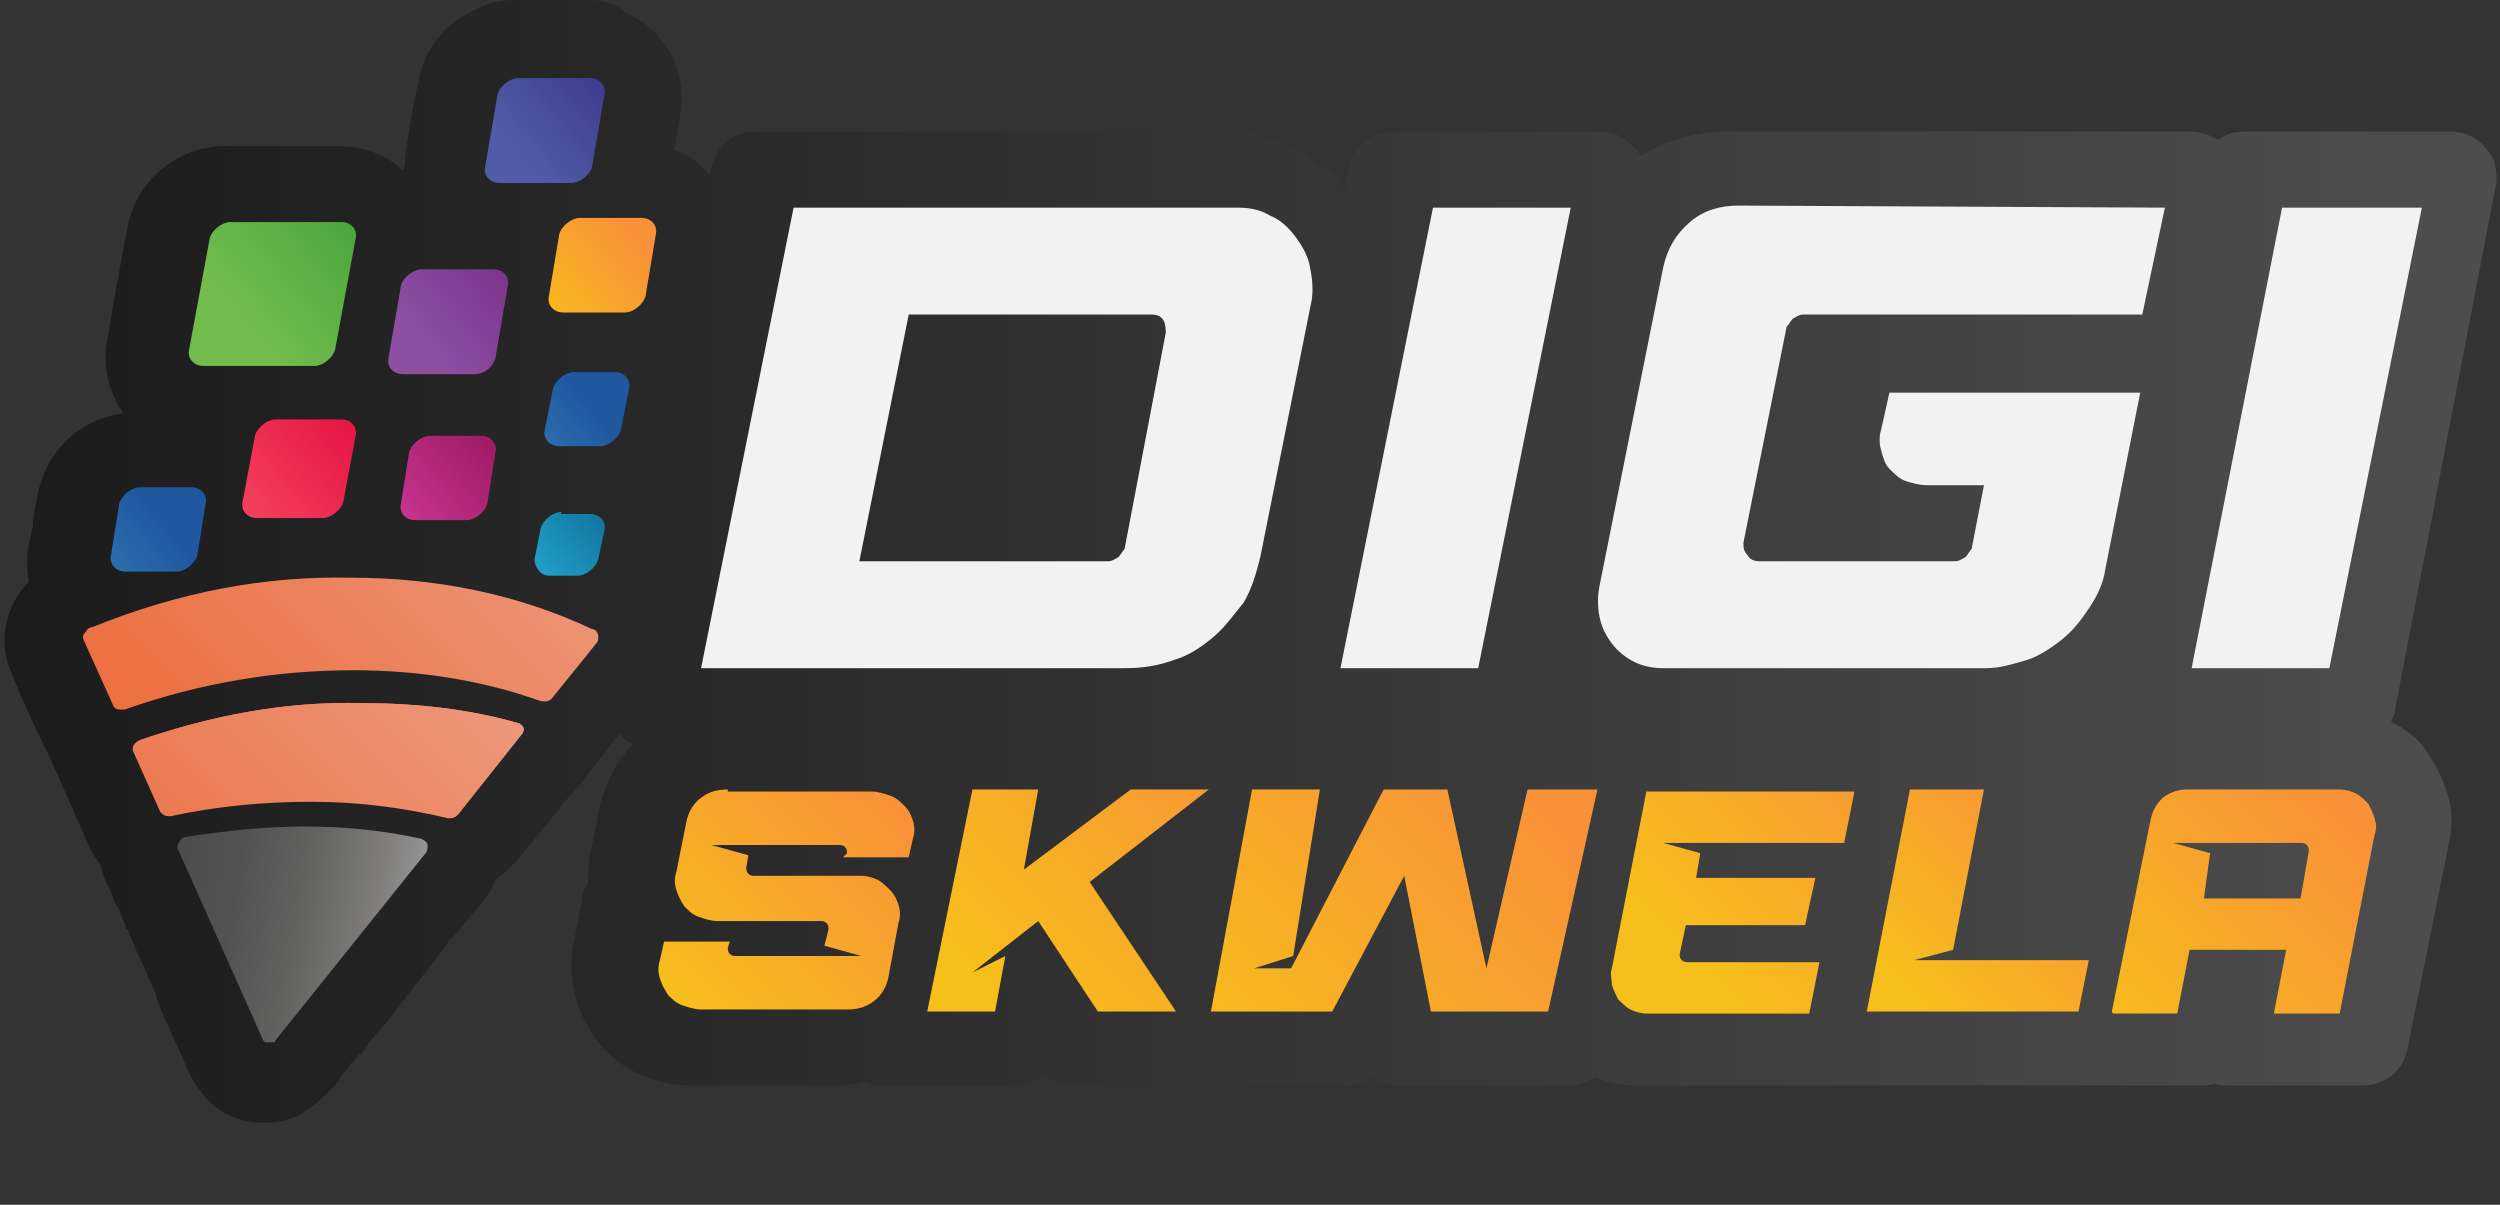 <svg xmlns="http://www.w3.org/2000/svg" xmlns:xlink="http://www.w3.org/1999/xlink" id="Layer_1" x="0px" y="0px" viewBox="0 0 121.6 58.6" style="enable-background:new 0 0 121.6 58.6;" xml:space="preserve"><rect x="0" y="0" width="121.6" height="58.6" fill="#333333" stroke="none"/><style type="text/css">	.st0{clip-path:url(#SVGID_2_);fill:url(#SVGID_3_);}	.st1{clip-path:url(#SVGID_5_);fill:url(#SVGID_6_);}	.st2{clip-path:url(#SVGID_8_);fill:url(#SVGID_9_);}	.st3{clip-path:url(#SVGID_11_);fill:url(#SVGID_12_);}	.st4{clip-path:url(#SVGID_14_);fill:url(#SVGID_15_);}	.st5{clip-path:url(#SVGID_17_);fill:url(#SVGID_18_);}	.st6{clip-path:url(#SVGID_20_);fill:url(#SVGID_21_);}	.st7{clip-path:url(#SVGID_23_);fill:url(#SVGID_24_);}	.st8{clip-path:url(#SVGID_26_);fill:url(#SVGID_27_);}	.st9{clip-path:url(#SVGID_29_);fill:url(#SVGID_30_);}	.st10{clip-path:url(#SVGID_32_);fill:url(#SVGID_33_);}	.st11{clip-path:url(#SVGID_35_);fill:url(#SVGID_36_);}	.st12{fill:#F2F2F2;}	.st13{clip-path:url(#SVGID_38_);fill:url(#SVGID_39_);}	.st14{clip-path:url(#SVGID_41_);fill:url(#SVGID_42_);}	.st15{clip-path:url(#SVGID_44_);fill:url(#SVGID_45_);}	.st16{clip-path:url(#SVGID_47_);fill:url(#SVGID_48_);}	.st17{clip-path:url(#SVGID_50_);fill:url(#SVGID_51_);}	.st18{clip-path:url(#SVGID_53_);fill:url(#SVGID_54_);}	.st19{clip-path:url(#SVGID_56_);fill:url(#SVGID_57_);}	.st20{clip-path:url(#SVGID_59_);fill:url(#SVGID_60_);}	.st21{clip-path:url(#SVGID_62_);fill:url(#SVGID_63_);}</style><g>	<g>		<g>			<defs>				<path id="SVGID_1_" d="M25,0c-0.6,0-1.2,0.1-1.7,0.4c-1.5,0.6-2.6,1.8-2.9,3.4c-0.3,1.2-0.5,2.5-0.7,3.9c0,0.2,0,0.4-0.1,0.6     c-0.8-0.8-2-1.2-3.2-1.2c-1.8,0-3.6,0-5.4,0c-2.4,0-4.4,1.7-4.8,4c-0.4,2-0.7,3.8-1,5.5c-0.2,1.3,0.1,2.5,0.8,3.5     c-2.2,0.3-3.8,1.9-4.2,4.1c-0.1,0.5-0.2,0.9-0.2,1.4l-0.2,0.9c-0.1,0.6-0.1,1.2,0,1.8c-1.1,1.1-1.5,2.8-0.9,4.3l0,0     c0.6,1.5,1.3,3,1.9,4.2c0.4,0.9,0.8,1.8,1.2,2.7c0.2,0.5,0.5,1.1,0.7,1.6c0.1,0.3,0.4,0.7,0.6,1C5,42.6,5.2,43,5.4,43.4     c0.1,0.3,0.2,0.6,0.4,0.8C5.9,44.6,6,44.8,6.1,45c0,0,0,0.1,0,0.1c0,0,0,0.1,0.1,0.1l0.3,0.7c0.1,0.3,0.3,0.7,0.5,1.1     c0.2,0.5,0.4,1,0.6,1.4l0,0.1c0.2,0.6,0.4,1.1,0.6,1.4c0.2,0.6,0.5,1.1,0.7,1.6c0.1,0.2,0.2,0.5,0.3,0.7     c0.4,0.8,0.9,1.3,1.1,1.5c0.7,0.6,1.5,0.9,2.4,0.9h0.3c0.7,0,1.4-0.2,1.9-0.6c0.2-0.1,0.7-0.5,1.2-1c0.2-0.2,0.4-0.4,0.5-0.7     c0.1-0.1,0.2-0.2,0.3-0.3c0-0.1,0.1-0.1,0.1-0.2c0.1-0.1,0.2-0.2,0.3-0.3c0.1-0.1,0.1-0.2,0.2-0.2c0.1-0.1,0.3-0.3,0.4-0.5     c0.1-0.2,0.3-0.3,0.4-0.5c0.1-0.1,0.1-0.2,0.2-0.2c0.1-0.2,0.3-0.3,0.4-0.5c0.2-0.2,0.3-0.4,0.4-0.5c0.1-0.1,0.2-0.3,0.3-0.4     c0.1-0.1,0.2-0.3,0.3-0.4c0.2-0.2,0.3-0.4,0.4-0.5c0.1-0.1,0.2-0.3,0.3-0.4c0.1-0.1,0.2-0.2,0.3-0.4c0.2-0.2,0.3-0.3,0.4-0.5     c0.2-0.2,0.4-0.5,0.5-0.7c0,0,0-0.1,0.1-0.1l0.1-0.1c0.2-0.2,0.4-0.4,0.6-0.7c0.3-0.3,0.4-0.5,0.6-0.7c0.4-0.4,0.7-0.9,0.9-1.4     c0.7-0.5,1.2-1.1,1.4-1.4l0,0c0.3-0.3,0.6-0.7,0.9-1.1c0.3-0.3,0.6-0.7,0.9-1.1c0.2-0.3,0.5-0.5,0.7-0.8     c0.3-0.3,0.5-0.6,0.7-0.9c0.3-0.3,0.5-0.6,0.8-1c0.2-0.3,0.4-0.5,0.6-0.8c0.2,0.2,0.5,0.4,0.7,0.5c-0.8,0.8-1.3,1.8-1.6,2.9     l-0.5,2.5c-0.1,0.5-0.1,0.9-0.1,1.4c-0.2,0.2-0.3,0.5-0.3,0.8l-0.4,2.1c-0.2,0.9-0.1,1.8,0.1,2.6c0.2,0.8,0.6,1.5,1.1,2.2     c0.5,0.6,1.2,1.2,1.9,1.5c0.8,0.4,1.7,0.6,2.6,0.6h7.1c0.5,0,0.9-0.1,1.3-0.2c0.3,0.1,0.5,0.2,0.8,0.2h6.5     c0.5,0,1.1-0.2,1.5-0.5c0.4,0.3,0.9,0.5,1.5,0.5h4.4h3.2h5.5c0.5,0,0.9-0.2,1.3-0.4c0.4,0.3,0.8,0.4,1.3,0.4h8.3     c0.5,0,0.9-0.2,1.3-0.4c0.7,0.3,1.4,0.4,2.2,0.4h8.7h0.5h11.5h1.6h4.9c0.3,0,0.5,0,0.7-0.1c0.2,0.1,0.5,0.1,0.7,0.1h6.5     c1.1,0,2-0.7,2.2-1.8l2-9.9c0.2-0.9,0.2-1.8-0.1-2.6c-0.2-0.7-0.6-1.4-1-2s-1.1-1.1-1.7-1.4c0.1-0.2,0.2-0.4,0.2-0.6L121.4,9     c0.1-0.6,0-1.3-0.5-1.8c-0.4-0.5-1-0.8-1.7-0.8h-10c-0.5,0-0.9,0.1-1.3,0.4c-0.4-0.2-0.8-0.4-1.3-0.4l0,0H84     c-1.5,0-2.9,0.4-4.2,1.2c-0.1-0.2-0.2-0.3-0.3-0.4c-0.4-0.5-1-0.8-1.7-0.8h-10c-1.1,0-2,0.7-2.2,1.8l-0.2,1l0,0     c-0.7-0.9-1.5-1.5-2.5-2c-1-0.5-2.1-0.8-3.3-0.8H36.8c-1.1,0-2,0.7-2.2,1.8l-0.1,0.3c-0.5-0.6-1-1-1.7-1.2     c0.1-0.6,0.2-1.2,0.3-1.8c0.3-2.1-0.7-4-2.7-4.9C30,0.2,29.4,0,28.7,0H25z"></path>			</defs>			<clipPath id="SVGID_2_">				<use xlink:href="#SVGID_1_" style="overflow:visible;"></use>			</clipPath>							<linearGradient id="SVGID_3_" gradientUnits="userSpaceOnUse" x1="5493.775" y1="-157.923" x2="5494.191" y2="-157.923" gradientTransform="matrix(291.359 0 0 291.359 -1600661.625 46039.676)">				<stop offset="0" style="stop-color:#1A1A1A"></stop>				<stop offset="1" style="stop-color:#4D4D4D"></stop>				<stop offset="1" style="stop-color:#4D4D4D"></stop>			</linearGradient>			<rect class="st0" width="121.6" height="54.6"></rect>		</g>	</g>	<g>		<g>			<g>				<defs>					<path id="SVGID_4_" d="M20.9,21.2c-0.4,0-0.9,0.4-1,0.8l-0.4,2.5c-0.1,0.4,0.2,0.8,0.7,0.8h2.5c0.4,0,0.9-0.4,1-0.8l0.4-2.5      c0.1-0.4-0.2-0.8-0.7-0.8H20.9z"></path>				</defs>				<clipPath id="SVGID_5_">					<use xlink:href="#SVGID_4_" style="overflow:visible;"></use>				</clipPath>									<linearGradient id="SVGID_6_" gradientUnits="userSpaceOnUse" x1="5184.73" y1="-465.937" x2="5185.145" y2="-465.937" gradientTransform="matrix(10.385 -8.829 7.272 8.829 -50437.078 49912.555)">					<stop offset="0" style="stop-color:#C83591"></stop>					<stop offset="1" style="stop-color:#A11C67"></stop>				</linearGradient>				<polygon class="st1" points="17.4,22.9 22.2,18.8 26.1,23.6 21.3,27.7     "></polygon>			</g>		</g>		<g>			<g>				<defs>					<path id="SVGID_7_" d="M6.8,23.7c-0.4,0-0.9,0.4-1,0.8l-0.4,2.5c-0.1,0.4,0.2,0.8,0.7,0.8h2.5c0.4,0,0.9-0.4,1-0.8l0.4-2.5      c0.1-0.4-0.2-0.8-0.7-0.8H6.8z"></path>				</defs>				<clipPath id="SVGID_8_">					<use xlink:href="#SVGID_7_" style="overflow:visible;"></use>				</clipPath>									<linearGradient id="SVGID_9_" gradientUnits="userSpaceOnUse" x1="5185.56" y1="-465.491" x2="5185.975" y2="-465.491" gradientTransform="matrix(10.371 -8.816 7.262 8.816 -50393.977 49850.074)">					<stop offset="0" style="stop-color:#327EB6"></stop>					<stop offset="1" style="stop-color:#2058A0"></stop>				</linearGradient>				<polygon class="st2" points="3.3,25.5 8.1,21.4 12.1,26.2 7.3,30.3     "></polygon>			</g>		</g>		<g>			<g>				<defs>					<path id="SVGID_10_" d="M11.2,10.8c-0.4,0-0.9,0.4-1,0.8l-1,5.4c-0.1,0.4,0.2,0.8,0.7,0.8h5.4c0.4,0,0.9-0.4,1-0.8l1-5.4      c0.1-0.4-0.2-0.8-0.7-0.8C16.5,10.8,11.2,10.8,11.2,10.8z"></path>				</defs>				<clipPath id="SVGID_11_">					<use xlink:href="#SVGID_10_" style="overflow:visible;"></use>				</clipPath>									<linearGradient id="SVGID_12_" gradientUnits="userSpaceOnUse" x1="5328.737" y1="-330.439" x2="5329.153" y2="-330.439" gradientTransform="matrix(18.481 -15.711 12.94 15.711 -94193.898 88926.633)">					<stop offset="0" style="stop-color:#72BC4D"></stop>					<stop offset="1" style="stop-color:#3A9C36"></stop>				</linearGradient>				<polygon class="st3" points="5.8,13.7 14,6.8 20.7,15 12.5,21.9     "></polygon>			</g>		</g>		<g>			<g>				<defs>					<path id="SVGID_13_" d="M13.4,20.4c-0.4,0-0.9,0.4-1,0.8l-0.6,3.2c-0.1,0.4,0.2,0.8,0.7,0.8h3.2c0.4,0,0.9-0.4,1-0.8l0.6-3.2      c0.1-0.4-0.2-0.8-0.7-0.8C16.6,20.4,13.4,20.4,13.4,20.4z"></path>				</defs>				<clipPath id="SVGID_14_">					<use xlink:href="#SVGID_13_" style="overflow:visible;"></use>				</clipPath>									<linearGradient id="SVGID_15_" gradientUnits="userSpaceOnUse" x1="5235.198" y1="-418.656" x2="5235.614" y2="-418.656" gradientTransform="matrix(12.249 -10.413 8.577 10.413 -60523.664 58898.562)">					<stop offset="0" style="stop-color:#F5425E"></stop>					<stop offset="1" style="stop-color:#E61847"></stop>				</linearGradient>				<polygon class="st4" points="9.5,22.4 15.1,17.6 19.7,23.2 14.1,28     "></polygon>			</g>		</g>		<g>			<g>				<defs>					<path id="SVGID_16_" d="M20.5,13.1c-0.4,0-0.9,0.4-1,0.8l-0.6,3.5c-0.1,0.4,0.2,0.8,0.7,0.8h3.5c0.5,0,0.9-0.4,1-0.8l0.6-3.5      c0.1-0.4-0.2-0.8-0.7-0.8H20.5z"></path>				</defs>				<clipPath id="SVGID_17_">					<use xlink:href="#SVGID_16_" style="overflow:visible;"></use>				</clipPath>									<linearGradient id="SVGID_18_" gradientUnits="userSpaceOnUse" x1="5253.615" y1="-400.584" x2="5254.031" y2="-400.584" gradientTransform="matrix(13.16 -11.187 9.214 11.187 -65425.695 63272.062)">					<stop offset="0" style="stop-color:#8C50A3"></stop>					<stop offset="1" style="stop-color:#772D86"></stop>				</linearGradient>				<polygon class="st5" points="16.4,15.2 22.3,10.2 27.2,16.1 21.3,21.2     "></polygon>			</g>		</g>		<g>			<g>				<defs>					<path id="SVGID_19_" d="M25.2,3.8c-0.4,0-0.9,0.4-1,0.8l-0.6,3.5c-0.1,0.4,0.2,0.8,0.7,0.8h3.5c0.4,0,0.9-0.4,1-0.8l0.6-3.5      c0.1-0.4-0.2-0.8-0.7-0.8L25.2,3.8L25.2,3.8z"></path>				</defs>				<clipPath id="SVGID_20_">					<use xlink:href="#SVGID_19_" style="overflow:visible;"></use>				</clipPath>									<linearGradient id="SVGID_21_" gradientUnits="userSpaceOnUse" x1="5252.834" y1="-400.192" x2="5253.25" y2="-400.192" gradientTransform="matrix(13.16 -11.187 9.214 11.187 -65414.289 63249.609)">					<stop offset="0" style="stop-color:#505CA8"></stop>					<stop offset="1" style="stop-color:#3B3186"></stop>				</linearGradient>				<polygon class="st6" points="21.1,5.9 27.1,0.8 32,6.8 26,11.9     "></polygon>			</g>		</g>		<g>			<g>				<defs>					<path id="SVGID_22_" d="M28.2,10.6c-0.4,0-0.9,0.4-1,0.8l-0.5,3c-0.1,0.4,0.2,0.8,0.7,0.8h3c0.4,0,0.9-0.4,1-0.8l0.5-3      c0.1-0.4-0.2-0.8-0.7-0.8C31.2,10.6,28.2,10.6,28.2,10.6z"></path>				</defs>				<clipPath id="SVGID_23_">					<use xlink:href="#SVGID_22_" style="overflow:visible;"></use>				</clipPath>									<linearGradient id="SVGID_24_" gradientUnits="userSpaceOnUse" x1="5220.023" y1="-431.546" x2="5220.439" y2="-431.546" gradientTransform="matrix(11.68 -9.929 8.178 9.929 -57413.613 56130.488)">					<stop offset="0" style="stop-color:#F7BF1B"></stop>					<stop offset="1" style="stop-color:#F89138"></stop>				</linearGradient>				<polygon class="st7" points="24.4,12.5 29.8,7.9 34.2,13.3 28.9,17.8     "></polygon>			</g>		</g>		<g>			<g>				<defs>					<path id="SVGID_25_" d="M27.9,18.1c-0.4,0-0.9,0.4-1,0.8l-0.4,2c-0.1,0.4,0.2,0.8,0.7,0.8h2c0.4,0,0.9-0.4,1-0.8l0.4-2      c0.1-0.4-0.2-0.8-0.7-0.8H27.9z"></path>				</defs>				<clipPath id="SVGID_26_">					<use xlink:href="#SVGID_25_" style="overflow:visible;"></use>				</clipPath>									<linearGradient id="SVGID_27_" gradientUnits="userSpaceOnUse" x1="5133.493" y1="-513.299" x2="5133.909" y2="-513.299" gradientTransform="matrix(9.005 -7.655 6.306 7.655 -42964.816 43249.945)">					<stop offset="0" style="stop-color:#327EB6"></stop>					<stop offset="1" style="stop-color:#2058A0"></stop>				</linearGradient>				<polygon class="st8" points="24.7,19.6 28.9,16 32.4,20.3 28.2,23.9     "></polygon>			</g>		</g>		<g>			<g>				<defs>					<path id="SVGID_28_" d="M27.3,24.9c-0.4,0-0.9,0.4-1,0.8L26,27.2C26,27.6,26.3,28,26.7,28h1.4c0.4,0,0.9-0.4,1-0.8l0.3-1.4      c0.1-0.4-0.2-0.8-0.7-0.8H27.3z"></path>				</defs>				<clipPath id="SVGID_29_">					<use xlink:href="#SVGID_28_" style="overflow:visible;"></use>				</clipPath>									<linearGradient id="SVGID_30_" gradientUnits="userSpaceOnUse" x1="5045.325" y1="-597.074" x2="5045.741" y2="-597.074" gradientTransform="matrix(7.298 -6.204 5.11 6.204 -33742.996 35033.121)">					<stop offset="0" style="stop-color:#1E9CC4"></stop>					<stop offset="1" style="stop-color:#11729E"></stop>				</linearGradient>				<polygon class="st9" points="24.5,26.2 28,23.2 30.9,26.7 27.4,29.7     "></polygon>			</g>		</g>		<g>			<g>				<defs>					<path id="SVGID_31_" d="M9.1,40.7c-0.2,0-0.3,0.1-0.4,0.3c-0.1,0.1-0.1,0.3,0,0.4l4.1,9.2c0,0,0,0,0,0c0,0,0,0,0,0      c0,0,0,0,0.1,0.1c0,0,0,0,0,0c0,0,0.1,0,0.1,0c0,0,0,0,0,0c0,0,0,0,0,0c0,0,0,0,0.1,0c0,0,0,0,0,0c0,0,0.1,0,0.1,0c0,0,0,0,0,0      c0,0,0,0,0,0c0,0,0.1,0,0.1,0c0,0,0,0,0,0c0,0,0.1,0,0.1-0.1c0,0,0,0,0,0c0,0,0,0,0,0l7.3-9.1c0.1-0.1,0.1-0.3,0.1-0.4      c0-0.1-0.1-0.2-0.3-0.3c-1.8-0.4-3.7-0.6-5.7-0.6h0h0c0,0,0,0,0,0C13,40.2,11,40.4,9.1,40.7"></path>				</defs>				<clipPath id="SVGID_32_">					<use xlink:href="#SVGID_31_" style="overflow:visible;"></use>				</clipPath>									<linearGradient id="SVGID_33_" gradientUnits="userSpaceOnUse" x1="5702.869" y1="-163.82" x2="5703.285" y2="-163.82" gradientTransform="matrix(-29.601 0 5.219 -29.601 169685.312 -4803.701)">					<stop offset="0" style="stop-color:#999999"></stop>					<stop offset="2.237670e-07" style="stop-color:#999999"></stop>					<stop offset="0.191" style="stop-color:#807F7E"></stop>					<stop offset="0.498" style="stop-color:#626261"></stop>					<stop offset="0.777" style="stop-color:#525252"></stop>					<stop offset="1" style="stop-color:#4D4D4D"></stop>					<stop offset="1" style="stop-color:#4D4D4D"></stop>				</linearGradient>				<polygon class="st10" points="21,50.8 6.7,50.8 8.6,40.2 22.8,40.2     "></polygon>			</g>		</g>		<g>			<g>				<defs>					<path id="SVGID_34_" d="M6.8,36l1.5,3.3c2.3-0.5,4.6-0.8,6.9-0.8c0,0,0.1,0,0.1,0c2.4,0,4.6,0.3,6.7,0.8l3.3-4.1      c-2.4-0.7-5-1-7.7-1C13.9,34.1,10.3,34.8,6.8,36"></path>				</defs>				<clipPath id="SVGID_35_">					<use xlink:href="#SVGID_34_" style="overflow:visible;"></use>				</clipPath>									<linearGradient id="SVGID_36_" gradientUnits="userSpaceOnUse" x1="5429.403" y1="-237.516" x2="5429.819" y2="-237.516" gradientTransform="matrix(40.524 -34.45 28.375 34.45 -213273.812 195266.797)">					<stop offset="0" style="stop-color:#EC7041"></stop>					<stop offset="1" style="stop-color:#EC987C"></stop>				</linearGradient>				<polygon class="st11" points="4.2,36.3 17.7,24.9 27.8,37.2 14.4,48.6     "></polygon>			</g>		</g>		<path class="st12" d="M54.7,32.5H34.1l4.5-22.4h21.6c0.6,0,1.1,0.1,1.6,0.4c0.5,0.2,0.9,0.6,1.2,1s0.6,0.9,0.7,1.4   c0.1,0.5,0.2,1.1,0.1,1.7l-2.5,12.5c-0.2,0.8-0.4,1.5-0.8,2.2C60,29.9,59.6,30.5,59,31s-1.2,0.9-1.9,1.1   C56.3,32.4,55.5,32.5,54.7,32.5 M56.7,16.2c0-0.2,0-0.4-0.1-0.6c-0.1-0.2-0.3-0.3-0.6-0.3H44.2l-2.4,12h12.1   c0.2,0,0.3-0.1,0.5-0.2c0.1-0.1,0.2-0.3,0.3-0.4L56.7,16.2z"></path>		<polygon class="st12" points="65.2,32.5 69.7,10.1 76.4,10.1 71.9,32.5   "></polygon>		<path class="st12" d="M105.3,10.1l-1.1,5.2H87.7c-0.2,0-0.3,0.1-0.5,0.2c-0.1,0.1-0.2,0.3-0.3,0.4l-2.1,10.5c0,0.2,0,0.4,0.2,0.6   c0.1,0.2,0.3,0.3,0.6,0.3h9.5c0.2,0,0.3-0.1,0.5-0.2c0.1-0.1,0.2-0.3,0.3-0.4l0.6-3.1h-2.8c-0.3,0-0.7-0.1-1-0.2   c-0.3-0.1-0.5-0.3-0.8-0.6c-0.2-0.2-0.3-0.5-0.4-0.9c-0.1-0.3-0.1-0.7,0-1l0.4-1.8h12.2l-1.7,8.6c-0.1,0.7-0.4,1.3-0.8,1.9   c-0.4,0.6-0.8,1.1-1.3,1.5c-0.5,0.4-1.1,0.8-1.7,1c-0.7,0.2-1.3,0.4-2,0.4H80.9c-0.5,0-1-0.1-1.4-0.3s-0.8-0.5-1.1-0.9   c-0.3-0.4-0.5-0.8-0.6-1.3c-0.1-0.5-0.1-1,0-1.5l3.1-15.5c0.2-0.9,0.6-1.6,1.3-2.2c0.7-0.6,1.5-0.8,2.4-0.8L105.3,10.1L105.3,10.1   z"></path>		<polygon class="st12" points="106.6,32.5 111,10.1 117.8,10.1 113.3,32.5   "></polygon>		<g>			<g>				<defs>					<path id="SVGID_37_" d="M35.4,38.4c-0.5,0-0.9,0.1-1.3,0.4c-0.4,0.3-0.6,0.7-0.7,1.1l-0.5,2.5c-0.1,0.3-0.1,0.6,0,0.9      c0.1,0.3,0.2,0.5,0.4,0.8c0.2,0.2,0.4,0.4,0.7,0.5c0.3,0.1,0.6,0.2,0.9,0.2h5c0.1,0,0.2,0,0.3,0.1c0.1,0.1,0.1,0.2,0.1,0.3      l-0.2,0.8l1.8,0.5h-6.1c-0.1,0-0.2,0-0.3-0.1c-0.1-0.1-0.1-0.2-0.1-0.3l0.1-0.3h-3.2l-0.2,0.9c-0.1,0.3-0.1,0.6,0,0.9      c0.1,0.3,0.2,0.5,0.4,0.8c0.2,0.2,0.4,0.4,0.7,0.5c0.3,0.1,0.6,0.2,0.9,0.2h7.1c0.5,0,0.9-0.1,1.3-0.4c0.4-0.3,0.6-0.7,0.7-1.1      l0.5-2.7c0.1-0.3,0.1-0.6,0-0.9c-0.1-0.3-0.2-0.5-0.4-0.7s-0.4-0.4-0.6-0.5c-0.2-0.1-0.5-0.2-0.8-0.2l-0.3,0h-0.8h-4.1      c-0.1,0-0.2,0-0.3-0.1c-0.1-0.1-0.1-0.2-0.1-0.3l0.1-0.6l-1.8-0.5h6.2c0.1,0,0.2,0,0.3,0.1c0.1,0.1,0.1,0.2,0.1,0.3L41,41.7      h3.2l0.2-0.9c0.1-0.3,0.1-0.6,0-0.9c-0.1-0.3-0.2-0.5-0.4-0.7s-0.4-0.4-0.7-0.5c-0.3-0.1-0.6-0.2-0.9-0.2H35.4z"></path>				</defs>				<clipPath id="SVGID_38_">					<use xlink:href="#SVGID_37_" style="overflow:visible;"></use>				</clipPath>									<linearGradient id="SVGID_39_" gradientUnits="userSpaceOnUse" x1="5397.755" y1="-267.857" x2="5398.171" y2="-267.857" gradientTransform="matrix(25.216 -25.216 25.216 25.216 -129322.992 142913.688)">					<stop offset="0" style="stop-color:#F7BF1B"></stop>					<stop offset="1" style="stop-color:#F89138"></stop>				</linearGradient>				<polygon class="st13" points="26.6,43.8 38.3,32.1 49.9,43.8 38.3,55.5     "></polygon>			</g>		</g>		<g>			<g>				<defs>					<polygon id="SVGID_40_" points="55,38.4 49.8,42.3 50.5,38.4 47.3,38.4 45.1,49.2 48.4,49.2 48.9,46.5 47.3,47.3 50.5,44.8       53.4,49.2 57.2,49.2 53,42.9 58.8,38.4      "></polygon>				</defs>				<clipPath id="SVGID_41_">					<use xlink:href="#SVGID_40_" style="overflow:visible;"></use>				</clipPath>									<linearGradient id="SVGID_42_" gradientUnits="userSpaceOnUse" x1="5414.197" y1="-252.347" x2="5414.613" y2="-252.347" gradientTransform="matrix(29.493 -29.493 29.493 29.493 -152190.578 167171.141)">					<stop offset="0" style="stop-color:#F7BF1B"></stop>					<stop offset="1" style="stop-color:#F89138"></stop>				</linearGradient>				<polygon class="st14" points="39.7,43.8 52,31.6 64.2,43.8 52,56.1     "></polygon>			</g>		</g>		<g>			<g>				<defs>					<polygon id="SVGID_43_" points="74.3,38.4 72.3,47.1 70.4,38.4 67.3,38.4 62.8,47.1 61,47.1 62.9,46.5 64.2,38.4 60.9,38.4       58.9,49.2 64.8,49.2 68.3,42.6 69.6,49.2 75.3,49.2 77.7,38.4      "></polygon>				</defs>				<clipPath id="SVGID_44_">					<use xlink:href="#SVGID_43_" style="overflow:visible;"></use>				</clipPath>									<linearGradient id="SVGID_45_" gradientUnits="userSpaceOnUse" x1="5430.768" y1="-236.668" x2="5431.184" y2="-236.668" gradientTransform="matrix(35.551 -35.551 35.551 35.551 -184595.562 201535.359)">					<stop offset="0" style="stop-color:#F7BF1B"></stop>					<stop offset="1" style="stop-color:#F89138"></stop>				</linearGradient>				<polygon class="st15" points="53.5,43.8 68.3,29 83.1,43.8 68.3,58.6     "></polygon>			</g>		</g>		<g>			<g>				<defs>					<path id="SVGID_46_" d="M80.1,38.4l-1.7,8.7c-0.1,0.3,0,0.5,0,0.8c0.1,0.3,0.2,0.5,0.3,0.7c0.2,0.2,0.4,0.4,0.6,0.5      s0.5,0.2,0.8,0.2H88l0.5-2.5h-6.4c-0.1,0-0.2,0-0.3-0.1c-0.1-0.1-0.1-0.2-0.1-0.3L82,45h5.8l0.5-2.3h-5.8l0.2-1.2l-1.8-0.5h8.8      l0.5-2.5H80.1z"></path>				</defs>				<clipPath id="SVGID_47_">					<use xlink:href="#SVGID_46_" style="overflow:visible;"></use>				</clipPath>									<linearGradient id="SVGID_48_" gradientUnits="userSpaceOnUse" x1="5400.06" y1="-265.724" x2="5400.476" y2="-265.724" gradientTransform="matrix(26.018 -26.018 26.018 26.018 -133503.984 147459)">					<stop offset="0" style="stop-color:#F7BF1B"></stop>					<stop offset="1" style="stop-color:#F89138"></stop>				</linearGradient>				<polygon class="st16" points="72.9,43.8 84.2,32.5 95.6,43.8 84.2,55.2     "></polygon>			</g>		</g>		<g>			<g>				<defs>					<polygon id="SVGID_49_" points="92.9,38.4 90.8,49.2 101.1,49.2 101.6,46.7 93.1,46.7 95,46.2 96.5,38.4      "></polygon>				</defs>				<clipPath id="SVGID_50_">					<use xlink:href="#SVGID_49_" style="overflow:visible;"></use>				</clipPath>									<linearGradient id="SVGID_51_" gradientUnits="userSpaceOnUse" x1="5365.217" y1="-298.868" x2="5365.633" y2="-298.868" gradientTransform="matrix(19.941 -19.941 19.941 19.941 -100935.703 112994.992)">					<stop offset="0" style="stop-color:#F7BF1B"></stop>					<stop offset="1" style="stop-color:#F89138"></stop>				</linearGradient>				<polygon class="st17" points="85.4,43.8 96.2,33 107,43.8 96.2,54.6     "></polygon>			</g>		</g>		<g>			<g>				<defs>					<path id="SVGID_52_" d="M107.5,41.5l-1.8-0.5h6.2c0.1,0,0.2,0,0.3,0.1c0.1,0.1,0.1,0.2,0.1,0.3l-0.4,2.3h-4.7L107.5,41.5z       M106.4,38.4c-0.4,0-0.8,0.1-1.2,0.4c-0.3,0.3-0.5,0.6-0.6,1.1l-1.9,9.4h3.2l0.6-3.1h4.7l-0.6,3.1h3.2l1.7-8.7      c0.1-0.3,0.1-0.5,0-0.8c-0.1-0.3-0.2-0.5-0.3-0.7c-0.2-0.2-0.4-0.4-0.6-0.5c-0.2-0.1-0.5-0.2-0.8-0.2L106.4,38.4L106.4,38.4z"></path>				</defs>				<clipPath id="SVGID_53_">					<use xlink:href="#SVGID_52_" style="overflow:visible;"></use>				</clipPath>									<linearGradient id="SVGID_54_" gradientUnits="userSpaceOnUse" x1="5404.847" y1="-261.298" x2="5405.262" y2="-261.298" gradientTransform="matrix(27.318 -27.318 27.318 27.318 -140409.781 154839.266)">					<stop offset="0" style="stop-color:#F7BF1B"></stop>					<stop offset="1" style="stop-color:#F89138"></stop>				</linearGradient>				<polygon class="st18" points="97.3,43.8 109.2,31.9 121.1,43.8 109.2,55.7     "></polygon>			</g>		</g>		<g>			<g>				<defs>					<path id="SVGID_55_" d="M6,34.4C6,34.4,6,34.4,6,34.4C6,34.4,6,34.4,6,34.4"></path>				</defs>				<clipPath id="SVGID_56_">					<use xlink:href="#SVGID_55_" style="overflow:visible;"></use>				</clipPath>									<linearGradient id="SVGID_57_" gradientUnits="userSpaceOnUse" x1="-67470.594" y1="2067.606" x2="-67470.18" y2="2067.606" gradientTransform="matrix(7.710000e-02 0 0 7.710000e-02 5207.169 -124.977)">					<stop offset="0" style="stop-color:#1A1A1A"></stop>					<stop offset="1.118840e-07" style="stop-color:#1A1A1A"></stop>					<stop offset="1" style="stop-color:#B3B3B3"></stop>				</linearGradient>				<rect x="6" y="34.4" class="st19" width="0" height="0"></rect>			</g>		</g>		<g>			<g>				<defs>					<path id="SVGID_58_" d="M4.5,30.5c-0.1,0-0.3,0.1-0.3,0.2C4,30.9,4,31,4.1,31.2l1.4,3.1c0.1,0.3,0.5,0.2,0.6,0.2c0,0,0,0,0,0      c3.7-1.3,7.4-1.9,11.1-1.9c3.2,0,6.3,0.5,9.1,1.5c0,0,0,0,0,0c0.1,0,0.4,0.1,0.6-0.2l2.1-2.6c0.1-0.1,0.1-0.2,0.1-0.3      c0-0.2-0.1-0.4-0.3-0.4c-3.6-1.7-7.6-2.5-11.7-2.5C12.9,28,8.7,28.8,4.5,30.5"></path>				</defs>				<clipPath id="SVGID_59_">					<use xlink:href="#SVGID_58_" style="overflow:visible;"></use>				</clipPath>									<linearGradient id="SVGID_60_" gradientUnits="userSpaceOnUse" x1="5431.016" y1="-235.929" x2="5431.431" y2="-235.929" gradientTransform="matrix(35.31 -35.31 35.31 35.31 -183428.516 200137.5)">					<stop offset="0" style="stop-color:#EC7041"></stop>					<stop offset="1" style="stop-color:#EC987C"></stop>				</linearGradient>				<polygon class="st20" points="0.7,31.3 16.6,15.4 32.5,31.3 16.6,47.2     "></polygon>			</g>		</g>		<g>			<g>				<defs>					<path id="SVGID_61_" d="M6.8,36c0,0-0.5,0.2-0.3,0.6l1.3,2.9c0.1,0.1,0.2,0.2,0.4,0.2c0,0,0.1,0,0.1,0c2.3-0.5,4.6-0.7,6.8-0.7      h0h0.1c2.3,0,4.5,0.3,6.6,0.8c0,0,0.1,0,0.1,0c0.2,0,0.3-0.1,0.4-0.2l3.1-3.9c0.2-0.3,0-0.4-0.1-0.5c0,0,0,0,0,0      c-2.4-0.7-5-1-7.7-1C13.9,34.1,10.3,34.8,6.8,36"></path>				</defs>				<clipPath id="SVGID_62_">					<use xlink:href="#SVGID_61_" style="overflow:visible;"></use>				</clipPath>									<linearGradient id="SVGID_63_" gradientUnits="userSpaceOnUse" x1="5431.985" y1="-235.185" x2="5432.401" y2="-235.185" gradientTransform="matrix(35.69 -35.69 35.69 35.69 -185465.703 202306.234)">					<stop offset="0" style="stop-color:#EC7041"></stop>					<stop offset="1" style="stop-color:#EC987C"></stop>				</linearGradient>				<polygon class="st21" points="3.5,37 16,24.4 28.5,37 16,49.5     "></polygon>			</g>		</g>	</g></g></svg>